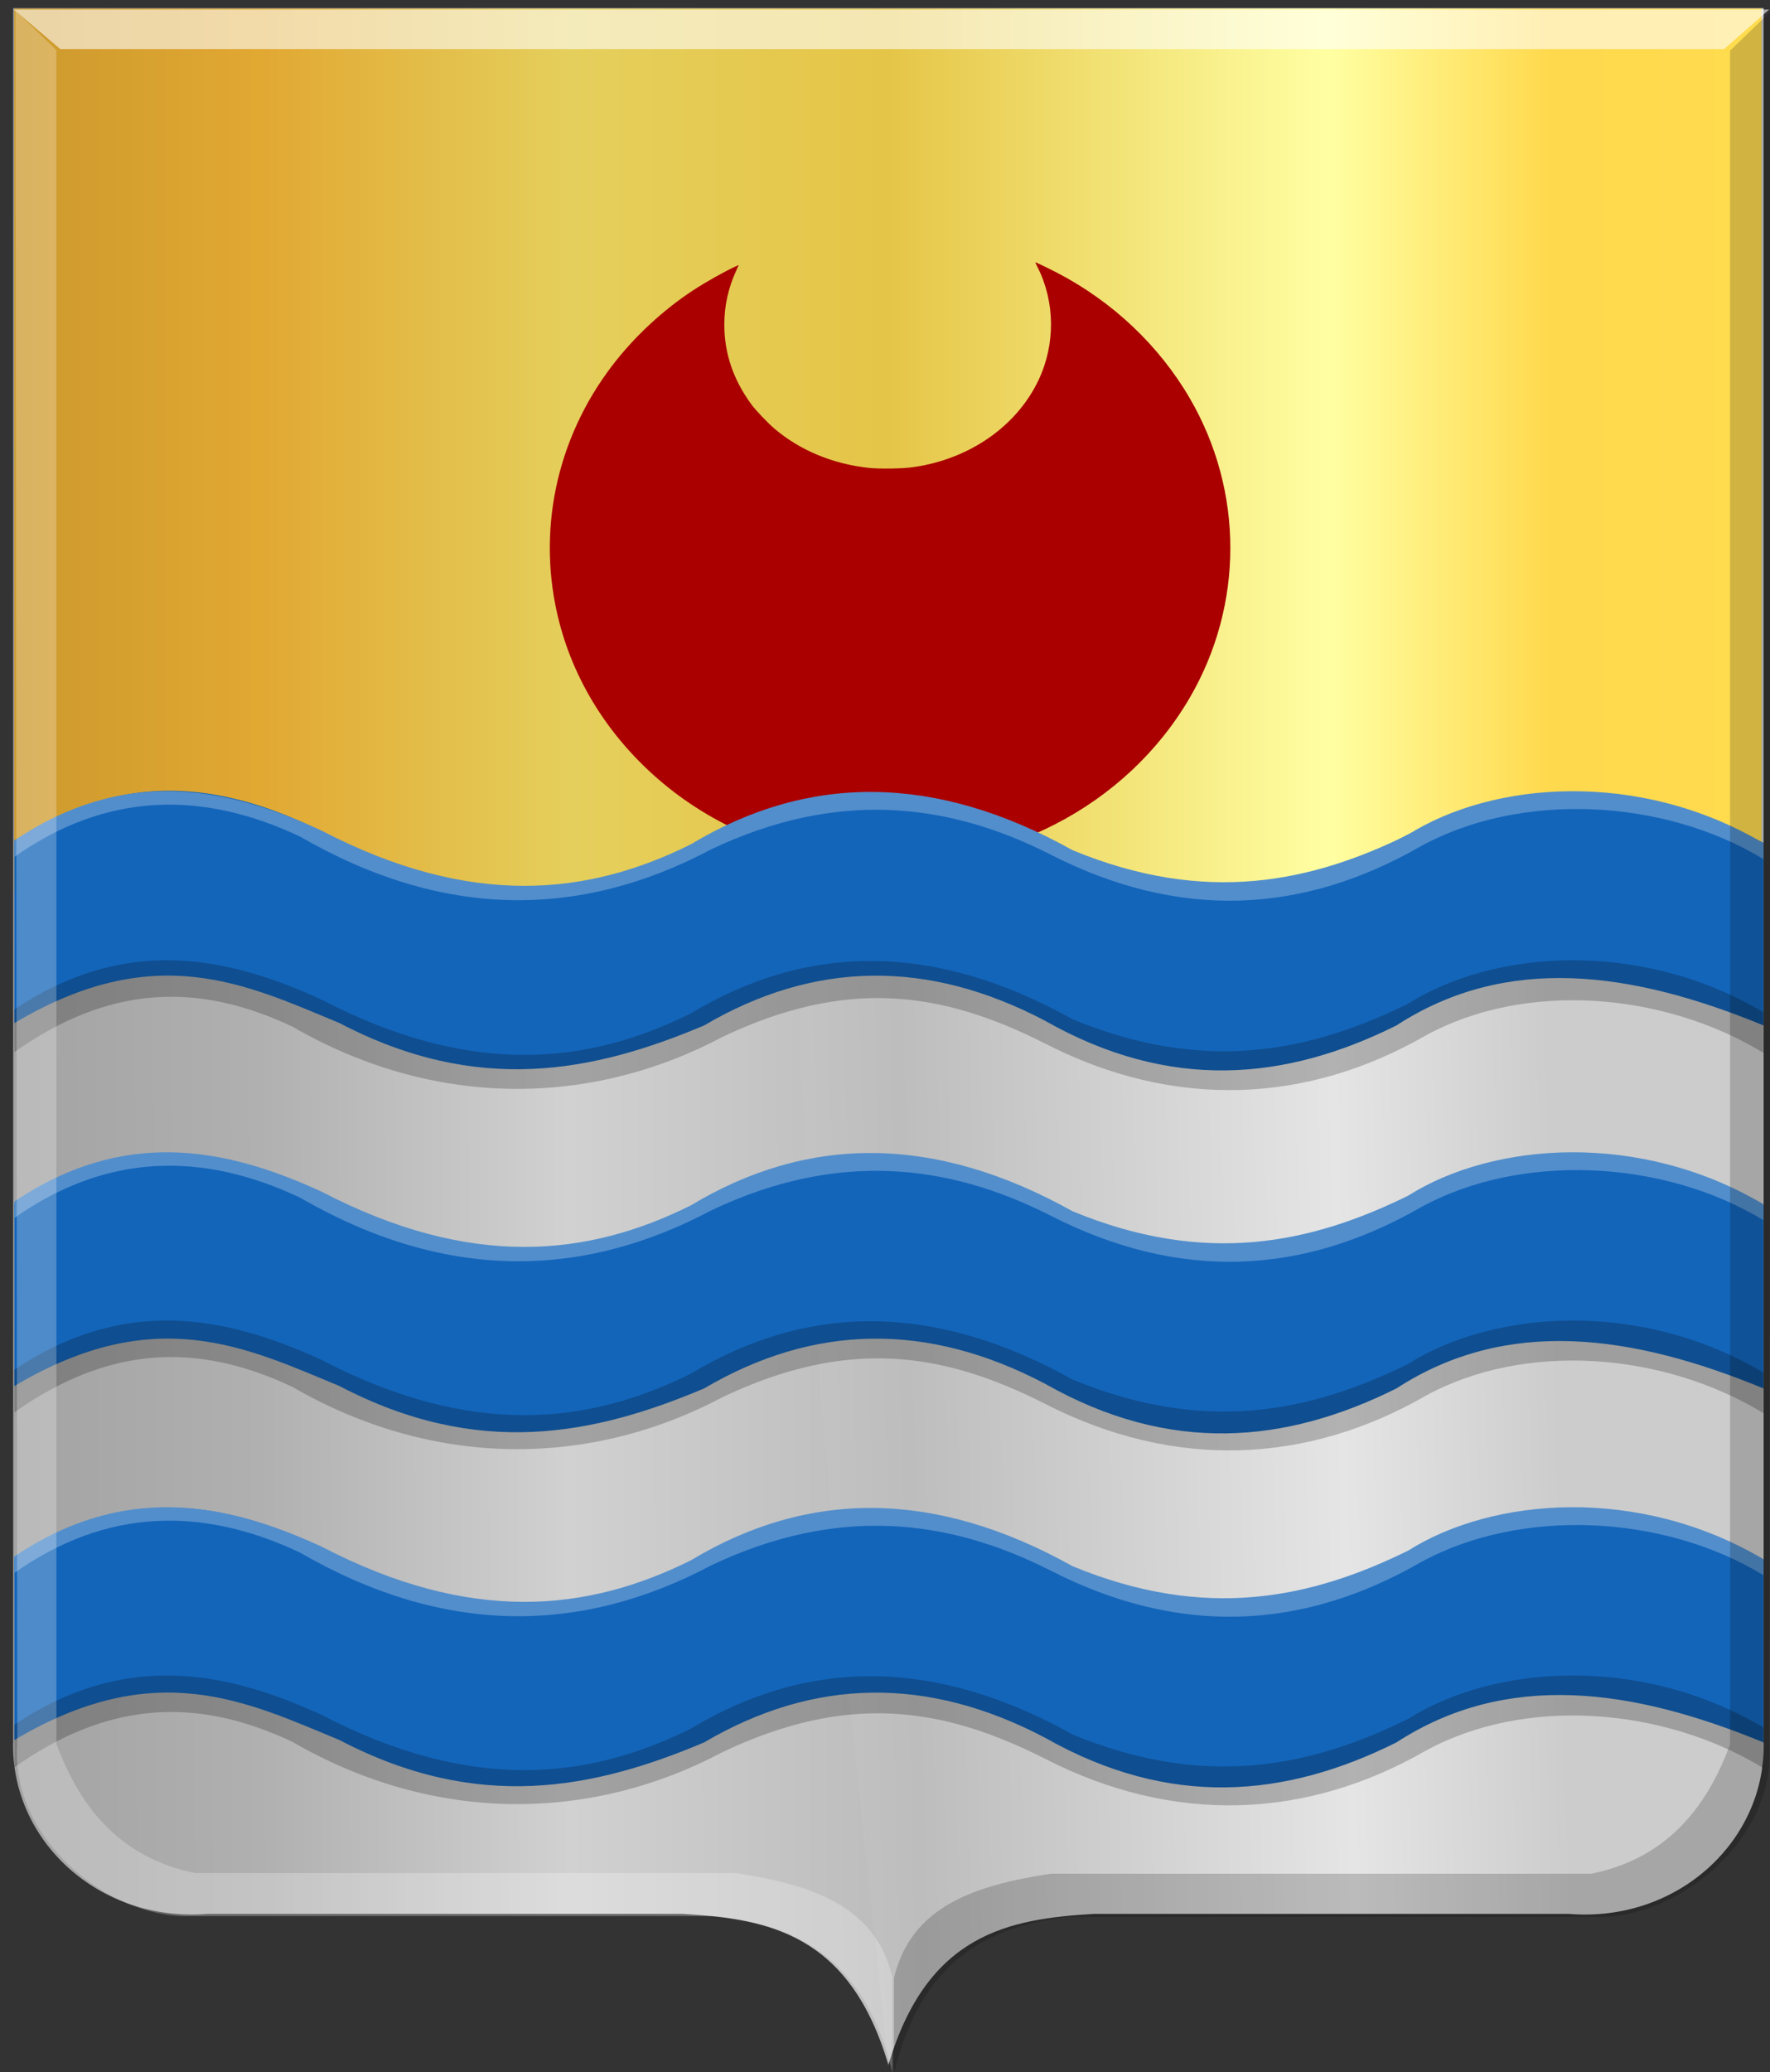 <?xml version="1.0" encoding="UTF-8" standalone="no"?>
<!-- Created with Inkscape (http://www.inkscape.org/) -->

<svg
   xmlns:dc="http://purl.org/dc/elements/1.1/"
   xmlns:cc="http://creativecommons.org/ns#"
   xmlns:rdf="http://www.w3.org/1999/02/22-rdf-syntax-ns#"
   xmlns:svg="http://www.w3.org/2000/svg"
   xmlns="http://www.w3.org/2000/svg"
   xmlns:xlink="http://www.w3.org/1999/xlink"
   xmlns:sodipodi="http://sodipodi.sourceforge.net/DTD/sodipodi-0.dtd"
   xmlns:inkscape="http://www.inkscape.org/namespaces/inkscape"
   width="349.156"
   height="408.688"
   id="svg8640"
   version="1.1"
   inkscape:version="0.48.4 r9939"
   sodipodi:docname="Nieuw document 50">
  <rect width="100%" height="100%" fill="#333333" stroke="none"/>
  <defs
     id="defs8642">
    <linearGradient
       y2="702.076"
       x2="371.643"
       y1="702.076"
       x1="79.31"
       gradientTransform="matrix(0.593,0,0,0.602,239.911,189.707)"
       gradientUnits="userSpaceOnUse"
       id="linearGradient9070"
       xlink:href="#linearGradient6068-7"
       inkscape:collect="always" />
    <linearGradient
       inkscape:collect="always"
       id="linearGradient6068-7">
      <stop
         style="stop-color:#ffffff;stop-opacity:1;"
         offset="0"
         id="stop6070-9" />
      <stop
         style="stop-color:#ffffff;stop-opacity:0;"
         offset="1"
         id="stop6072-5" />
    </linearGradient>
    <linearGradient
       y2="702.076"
       x2="371.643"
       y1="702.076"
       x1="79.31"
       gradientTransform="matrix(0.593,0,0,0.602,239.911,189.707)"
       gradientUnits="userSpaceOnUse"
       id="linearGradient9072"
       xlink:href="#linearGradient6060-3"
       inkscape:collect="always" />
    <linearGradient
       inkscape:collect="always"
       id="linearGradient6060-3">
      <stop
         style="stop-color:#000000;stop-opacity:1;"
         offset="0"
         id="stop6062-1" />
      <stop
         style="stop-color:#000000;stop-opacity:0;"
         offset="1"
         id="stop6064-2" />
    </linearGradient>
    <linearGradient
       y2="569.505"
       x2="776.167"
       y1="569.505"
       x1="483.834"
       gradientTransform="matrix(-0.593,0,0,0.602,665.68,-129.679)"
       gradientUnits="userSpaceOnUse"
       id="linearGradient9016"
       xlink:href="#linearGradient6130-8"
       inkscape:collect="always" />
    <linearGradient
       inkscape:collect="always"
       id="linearGradient6130-8">
      <stop
         style="stop-color:#000000;stop-opacity:1;"
         offset="0"
         id="stop6132-5" />
      <stop
         style="stop-color:#000000;stop-opacity:0;"
         offset="1"
         id="stop6134-7" />
    </linearGradient>
    <linearGradient
       y2="702.076"
       x2="371.643"
       y1="702.076"
       x1="79.31"
       gradientTransform="matrix(-0.593,0,0,0.602,425.936,-209.543)"
       gradientUnits="userSpaceOnUse"
       id="linearGradient9018"
       xlink:href="#linearGradient6060-6-1"
       inkscape:collect="always" />
    <linearGradient
       inkscape:collect="always"
       id="linearGradient6060-6-1">
      <stop
         style="stop-color:#000000;stop-opacity:1;"
         offset="0"
         id="stop6062-8-8" />
      <stop
         style="stop-color:#000000;stop-opacity:0;"
         offset="1"
         id="stop6064-5-9" />
    </linearGradient>
    <filter
       color-interpolation-filters="sRGB"
       inkscape:collect="always"
       id="filter8918">
      <feGaussianBlur
         inkscape:collect="always"
         stdDeviation="0.821"
         id="feGaussianBlur8920" />
    </filter>
    <filter
       color-interpolation-filters="sRGB"
       inkscape:collect="always"
       id="filter8906">
      <feGaussianBlur
         inkscape:collect="always"
         stdDeviation="0.876"
         id="feGaussianBlur8908" />
    </filter>
    <filter
       color-interpolation-filters="sRGB"
       inkscape:collect="always"
       id="filter8918-2">
      <feGaussianBlur
         inkscape:collect="always"
         stdDeviation="0.821"
         id="feGaussianBlur8920-8" />
    </filter>
    <filter
       color-interpolation-filters="sRGB"
       inkscape:collect="always"
       id="filter8906-6">
      <feGaussianBlur
         inkscape:collect="always"
         stdDeviation="0.876"
         id="feGaussianBlur8908-7" />
    </filter>
    <linearGradient
       inkscape:collect="always"
       xlink:href="#linearGradient21651"
       id="linearGradient4421"
       gradientUnits="userSpaceOnUse"
       x1="0"
       y1="174.07"
       x2="30"
       y2="174.07"
       gradientTransform="translate(0,158.891)" />
    <linearGradient
       id="linearGradient21651">
      <stop
         id="stop21653"
         offset="0"
         style="stop-color:#cc992d;stop-opacity:1;" />
      <stop
         id="stop21655"
         offset="0.143"
         style="stop-color:#e1a832;stop-opacity:1;" />
      <stop
         style="stop-color:#e5cf5c;stop-opacity:1;"
         offset="0.321"
         id="stop21657" />
      <stop
         id="stop21659"
         offset="0.5"
         style="stop-color:#e5c547;stop-opacity:1;" />
      <stop
         style="stop-color:#ffffa3;stop-opacity:1;"
         offset="0.75"
         id="stop21661" />
      <stop
         id="stop21663"
         offset="0.875"
         style="stop-color:#ffd94d;stop-opacity:1;" />
      <stop
         style="stop-color:#ffdb4e;stop-opacity:1;"
         offset="1"
         id="stop21665" />
    </linearGradient>
    <linearGradient
       gradientUnits="userSpaceOnUse"
       y2="174.07"
       x2="30"
       y1="174.07"
       x1="0"
       id="linearGradient4379"
       xlink:href="#linearGradient21651"
       inkscape:collect="always" />
    <linearGradient
       id="linearGradient4070-8-2-8-8-7-0-6-5">
      <stop
         style="stop-color:#a3a3a3;stop-opacity:1;"
         offset="0"
         id="stop4072-1-2-6-4-1-4-7-9" />
      <stop
         style="stop-color:#b0b0b0;stop-opacity:1;"
         offset="0.143"
         id="stop4074-8-0-7-0-4-8-7-1" />
      <stop
         id="stop4076-6-1-0-3-7-5-9-8"
         offset="0.321"
         style="stop-color:#d1d1d1;stop-opacity:1;" />
      <stop
         style="stop-color:#bdbdbd;stop-opacity:1;"
         offset="0.5"
         id="stop4078-0-2-8-7-6-7-6-1" />
      <stop
         id="stop4080-2-7-1-8-8-3-4-7"
         offset="0.75"
         style="stop-color:#e5e5e5;stop-opacity:1;" />
      <stop
         style="stop-color:#cccccc;stop-opacity:1;"
         offset="0.875"
         id="stop4082-4-7-8-3-2-3-1-8" />
      <stop
         id="stop4084-9-0-3-1-3-0-9-6"
         offset="1"
         style="stop-color:#cccccc;stop-opacity:1;" />
    </linearGradient>
    <linearGradient
       gradientUnits="userSpaceOnUse"
       y2="204.963"
       x2="29.643"
       y1="204.963"
       x1="3.214"
       id="linearGradient4389"
       xlink:href="#linearGradient4070-8-2-8-8-7-0-6-5"
       inkscape:collect="always"
       gradientTransform="translate(336.429,486.112)" />
    <linearGradient
       inkscape:collect="always"
       xlink:href="#linearGradient21651"
       id="linearGradient9478"
       x1="254.688"
       y1="487.948"
       x2="602.731"
       y2="487.948"
       gradientUnits="userSpaceOnUse" />
    <linearGradient
       inkscape:collect="always"
       xlink:href="#linearGradient4070-8-2-8-8-7-0-6-5"
       id="linearGradient9486"
       x1="259.903"
       y1="612.773"
       x2="601.973"
       y2="603.681"
       gradientUnits="userSpaceOnUse" />
    <linearGradient
       inkscape:collect="always"
       xlink:href="#linearGradient4070-8-2-8-8-7-0-6-5"
       id="linearGradient9494"
       x1="255.651"
       y1="603.681"
       x2="598.007"
       y2="602.671"
       gradientUnits="userSpaceOnUse" />
  </defs>
  <sodipodi:namedview
     id="base"
     pagecolor="#ffffff"
     bordercolor="#666666"
     borderopacity="1.0"
     inkscape:pageopacity="0.0"
     inkscape:pageshadow="2"
     inkscape:zoom="0.49497475"
     inkscape:cx="-444.20457"
     inkscape:cy="285.25588"
     inkscape:document-units="px"
     inkscape:current-layer="layer1"
     showgrid="false"
     fit-margin-top="0"
     fit-margin-left="0"
     fit-margin-right="0"
     fit-margin-bottom="0"
     inkscape:window-width="1600"
     inkscape:window-height="837"
     inkscape:window-x="-8"
     inkscape:window-y="-8"
     inkscape:window-maximized="1" />
  <g
     inkscape:label="Laag 1"
     inkscape:groupmode="layer"
     id="layer1"
     transform="translate(-253.562,-399.25)">
    <path
       inkscape:connector-curvature="0"
       style="fill:url(#linearGradient9494);fill-opacity:1;stroke:#000000;stroke-width:1px;stroke-linecap:butt;stroke-linejoin:miter;stroke-opacity:0"
       d="m 428.812,400.86 -172.647,0 0,341.817 c -0.569,19.465 16.851,35.813 38.439,34.04 l 48.586,0 45.06,0 c 16.778,0.995 32.886,3.826 40.562,29.785 l 0,-405.642 z"
       id="path2830"
       sodipodi:nodetypes="cccccccc" />
    <path
       inkscape:connector-curvature="0"
       style="fill:url(#linearGradient9486);fill-opacity:1;stroke:#000000;stroke-width:1px;stroke-linecap:butt;stroke-linejoin:miter;stroke-opacity:0"
       d="m 428.812,400.86 172.647,0 0,341.817 c 0.569,19.465 -16.851,35.813 -38.439,34.04 l -48.586,0 -45.06,0 c -16.778,0.995 -32.886,3.826 -40.562,29.785 -14.021,-132.853 -32.054,-265.03 0,-405.642 z"
       id="path2830-1"
       sodipodi:nodetypes="cccccccc" />
    <rect
       style="fill:url(#linearGradient9478);fill-opacity:1.0;fill-rule:nonzero;stroke:#000000;stroke-width:3.399;stroke-linecap:square;stroke-linejoin:bevel;stroke-miterlimit:4;stroke-opacity:0;stroke-dasharray:none;stroke-dashoffset:0"
       id="rect8770"
       width="344.644"
       height="173.984"
       x="256.387"
       y="400.957" />
    <path
       style="fill:#aa0000"
       d="m 424.883,569.507 c -14.42,-0.81 -28.569,-6.165 -39.53,-14.961 -10.731,-8.611 -18.224,-19.994 -21.48,-32.63 -4.529,-17.579 -0.671,-36.087 10.57,-50.709 4.308,-5.603 9.886,-10.782 15.796,-14.666 2.511,-1.65 6.138,-3.691 8.393,-4.724 l 0.662,-0.303 -0.54,1.186 c -1.536,3.375 -2.306,6.892 -2.311,10.551 -0.008,5.664 1.769,10.893 5.368,15.798 0.837,1.14 3.293,3.709 4.59,4.801 5.046,4.247 11.413,6.889 18.481,7.672 2.206,0.244 6.699,0.17 8.896,-0.147 11.032,-1.59 20.311,-8.041 24.63,-17.125 3.372,-7.091 3.303,-15.439 -0.183,-22.328 -0.266,-0.525 -0.463,-0.954 -0.438,-0.954 0.119,0 2.755,1.271 4.285,2.066 10.959,5.694 20.125,14.359 26.183,24.751 10.676,18.312 10.676,40.764 0,59.081 -12.518,21.476 -37.066,34.12 -63.373,32.643 z"
       id="path9356"
       inkscape:connector-curvature="0" />
    <path
       inkscape:connector-curvature="0"
       style="fill:#1365ba;fill-opacity:1;stroke:#000000;stroke-width:0.919px;stroke-linecap:butt;stroke-linejoin:miter;stroke-opacity:0"
       d="m 256.399,565.034 c 16.472,-10.354 35.367,-15.597 64.146,0 22.754,10.822 46.401,13.571 71.905,-0.467 23.142,-12.456 45.486,-11.217 67.249,0 23.796,11.992 46.903,12.162 69.319,0.467 20.591,-11.071 43.588,-14.534 72.423,0.467 l 0,35.997 c -25.915,-10.69 -50.629,-14.14 -72.423,0 -21.865,10.908 -44.701,13.04 -69.319,-0.935 -23.106,-12.155 -45.523,-11.843 -67.249,0.935 -21.788,9.205 -44.648,13.805 -71.905,-0.467 -18.425,-7.634 -36.347,-16.568 -64.146,0 l 0,-35.997 z"
       id="path2852"
       sodipodi:nodetypes="ccccccccccccc" />
    <path
       inkscape:connector-curvature="0"
       style="fill:#1365ba;fill-opacity:1;stroke:#000000;stroke-width:0.919px;stroke-linecap:butt;stroke-linejoin:miter;stroke-opacity:0"
       d="m 256.399,636.625 c 16.472,-10.354 35.367,-15.597 64.146,0 22.754,10.822 46.401,13.571 71.905,-0.467 23.142,-12.456 45.486,-11.217 67.249,0 23.796,11.992 46.903,12.162 69.319,0.467 20.591,-11.071 43.588,-14.534 72.423,0.467 l 0,35.997 c -25.915,-10.69 -50.629,-14.14 -72.423,0 -21.865,10.908 -44.701,13.04 -69.319,-0.935 -23.106,-12.155 -45.523,-11.843 -67.249,0.935 -21.788,9.205 -44.648,13.805 -71.905,-0.467 -18.425,-7.634 -36.347,-16.568 -64.146,0 l 0,-35.997 z"
       id="path2852-1"
       sodipodi:nodetypes="ccccccccccccc" />
    <path
       inkscape:connector-curvature="0"
       style="fill:#1365ba;fill-opacity:1;stroke:#000000;stroke-width:0.919px;stroke-linecap:butt;stroke-linejoin:miter;stroke-opacity:0"
       d="m 256.399,706.44 c 16.472,-10.354 35.367,-15.597 64.146,0 22.754,10.822 46.401,13.571 71.905,-0.467 23.142,-12.456 45.486,-11.217 67.249,0 23.796,11.992 46.903,12.162 69.319,0.467 20.591,-11.071 43.588,-14.534 72.423,0.467 l 0,35.997 c -25.915,-10.69 -50.629,-14.14 -72.423,0 -21.865,10.908 -44.701,13.04 -69.319,-0.935 -23.106,-12.155 -45.523,-11.843 -67.249,0.935 -21.788,9.205 -44.648,13.805 -71.905,-0.467 -18.425,-7.634 -36.347,-16.568 -64.146,0 l 0,-35.997 z"
       id="path2852-7"
       sodipodi:nodetypes="ccccccccccccc" />
    <path
       inkscape:connector-curvature="0"
       style="fill:#528ecc;fill-opacity:1;stroke:#000000;stroke-width:0.919px;stroke-linecap:butt;stroke-linejoin:miter;stroke-opacity:0"
       d="m 256.399,565.007 c 21.276,-14.311 41.183,-10.915 60.657,-1.913 29.375,15.269 52.448,12.818 72.786,2.678 23.021,-13.855 48.028,-14.068 75.28,1.148 26.301,10.876 47.119,6.334 66.211,-3.06 16.79,-10.599 45.639,-12.797 70.107,1.697 l 0,3.149 c -19.832,-12.079 -48.019,-13.312 -67.613,-2.55 -23.243,13.345 -47.579,14.702 -73.24,1.53 -20.3,-10.272 -42.138,-12.578 -66.664,-0.956 -26.17,13.91 -53.192,13.694 -81.176,-2.487 -19.322,-9.139 -38.235,-8.768 -56.349,4.017 l 0,-3.252 z"
       id="path8922"
       sodipodi:nodetypes="ccccccccccccc" />
    <path
       inkscape:connector-curvature="0"
       style="fill:#528ecc;fill-opacity:1;stroke:#000000;stroke-width:0.919px;stroke-linecap:butt;stroke-linejoin:miter;stroke-opacity:0"
       d="m 256.399,636.219 c 21.276,-14.311 41.183,-10.915 60.657,-1.913 29.375,15.269 52.448,12.818 72.786,2.678 23.021,-13.855 48.028,-14.068 75.28,1.148 26.301,10.876 47.119,6.334 66.211,-3.06 16.79,-10.599 45.639,-12.797 70.107,1.697 l 0,3.149 c -19.832,-12.079 -48.019,-13.312 -67.613,-2.55 -23.243,13.345 -47.579,14.702 -73.24,1.53 -20.3,-10.272 -42.138,-12.578 -66.664,-0.956 -26.17,13.91 -53.192,13.694 -81.176,-2.487 -19.322,-9.139 -38.235,-8.768 -56.349,4.017 l 0,-3.252 z"
       id="path8922-6"
       sodipodi:nodetypes="ccccccccccccc" />
    <path
       inkscape:connector-curvature="0"
       style="fill:#528ecc;fill-opacity:1;stroke:#000000;stroke-width:0.919px;stroke-linecap:butt;stroke-linejoin:miter;stroke-opacity:0"
       d="m 256.399,706.224 c 21.276,-14.311 41.183,-10.915 60.657,-1.913 29.375,15.269 52.448,12.818 72.786,2.678 23.021,-13.855 48.028,-14.068 75.28,1.148 26.301,10.876 47.119,6.334 66.211,-3.06 16.79,-10.599 45.639,-12.797 70.107,1.697 l 0,3.149 c -19.832,-12.079 -48.019,-13.312 -67.613,-2.55 -23.243,13.345 -47.579,14.702 -73.24,1.53 -20.3,-10.272 -42.138,-12.578 -66.664,-0.956 -26.17,13.91 -53.192,13.694 -81.176,-2.487 -19.322,-9.139 -38.235,-8.768 -56.349,4.017 l 0,-3.252 z"
       id="path8922-4"
       sodipodi:nodetypes="ccccccccccccc" />
    <path
       inkscape:connector-curvature="0"
       style="fill:#000000;fill-opacity:0.223;stroke:#000000;stroke-width:0.919px;stroke-linecap:butt;stroke-linejoin:miter;stroke-opacity:0"
       d="m 256.399,598.348 c 21.276,-14.311 41.183,-10.915 60.657,-1.913 29.375,15.269 52.448,12.818 72.786,2.678 23.021,-13.855 48.028,-14.068 75.28,1.148 26.301,10.876 47.119,6.334 66.211,-3.06 16.79,-10.599 45.639,-12.797 70.107,1.697 l 10e-6,8.018 c -19.832,-12.079 -47.112,-14.164 -66.706,-3.403 -23.243,13.345 -49.393,14.702 -75.054,1.53 -20.3,-10.272 -38.964,-12.961 -63.49,-1.339 -26.17,13.91 -56.969,14.202 -84.953,-1.978 -19.322,-9.139 -36.726,-7.765 -54.839,5.019 l 0,-8.397 z"
       id="path8922-3"
       sodipodi:nodetypes="ccccccccccccc" />
    <path
       inkscape:connector-curvature="0"
       style="fill:#000000;fill-opacity:0.223;stroke:#000000;stroke-width:0.919px;stroke-linecap:butt;stroke-linejoin:miter;stroke-opacity:0"
       d="m 256.399,669.405 c 21.276,-14.311 41.183,-10.915 60.657,-1.913 29.375,15.269 52.448,12.818 72.786,2.678 23.021,-13.855 48.028,-14.068 75.28,1.148 26.301,10.876 47.119,6.334 66.211,-3.06 16.79,-10.599 45.639,-12.797 70.107,1.697 l 10e-6,8.018 c -19.832,-12.079 -47.112,-14.164 -66.706,-3.403 -23.243,13.345 -49.393,14.702 -75.054,1.53 -20.3,-10.272 -38.964,-12.961 -63.49,-1.339 -26.17,13.91 -56.969,14.202 -84.953,-1.978 -19.322,-9.139 -36.726,-7.765 -54.839,5.019 l 0,-8.397 z"
       id="path8922-3-2"
       sodipodi:nodetypes="ccccccccccccc" />
    <path
       inkscape:connector-curvature="0"
       style="fill:#000000;fill-opacity:0.223;stroke:#000000;stroke-width:0.919px;stroke-linecap:butt;stroke-linejoin:miter;stroke-opacity:0"
       d="m 256.399,739.41 c 21.276,-14.311 41.183,-10.915 60.657,-1.913 29.375,15.269 52.448,12.818 72.786,2.678 23.021,-13.855 48.028,-14.068 75.28,1.148 26.301,10.876 47.119,6.334 66.211,-3.06 16.79,-10.599 45.639,-12.797 70.107,1.697 l 10e-6,8.018 c -19.832,-12.079 -47.112,-14.164 -66.706,-3.403 -23.243,13.345 -49.393,14.702 -75.054,1.53 -20.3,-10.272 -38.964,-12.961 -63.49,-1.339 -26.17,13.91 -56.969,14.202 -84.953,-1.978 -19.322,-9.139 -36.726,-7.765 -54.839,5.019 l 0,-8.397 z"
       id="path8922-3-1"
       sodipodi:nodetypes="ccccccccccccc" />
    <path
       inkscape:connector-curvature="0"
       style="fill:#000000;fill-opacity:0.186;stroke:#000000;stroke-width:1px;stroke-linecap:butt;stroke-linejoin:miter;stroke-opacity:0"
       d="m 602.915,401.447 -8.071,7.801 0,334.016 c -4.851,13.259 -13.177,22.656 -27.371,25.53 l -106.676,0 c -14.497,2.253 -27.471,6.175 -30.88,20.566 l 0,18.793 c 5.412,-22.512 18.759,-28.988 34.389,-30.849 l 104.22,0 c 16.048,0.412 35.485,-15.335 34.038,-34.04 l 0.351,-341.817 z"
       id="path4051-6-1"
       sodipodi:nodetypes="ccccccccccc" />
    <path
       inkscape:connector-curvature="0"
       style="fill:#ffffff;fill-opacity:0.581;stroke:#000000;stroke-width:1px;stroke-linecap:butt;stroke-linejoin:miter;stroke-opacity:0"
       d="m 256.287,401.127 9.166,7.801 328.216,0 8.896,-7.801 -346.278,0 z"
       id="path4075-7" />
    <path
       inkscape:connector-curvature="0"
       style="fill:#ffffff;fill-opacity:0.247;stroke:#000000;stroke-width:1px;stroke-linecap:butt;stroke-linejoin:miter;stroke-opacity:0"
       d="m 256.612,401.321 8.071,7.801 0,334.016 c 4.851,13.259 13.177,22.656 27.371,25.53 l 106.676,0 c 14.497,2.253 27.471,6.175 30.88,20.566 l 0,18.793 c -5.412,-22.512 -18.759,-28.988 -34.389,-30.849 l -104.22,0 c -16.048,0.412 -35.485,-15.334 -34.038,-34.04 L 256.612,401.321 z"
       id="path4051-0"
       sodipodi:nodetypes="ccccccccccc" />
  </g>
</svg>
